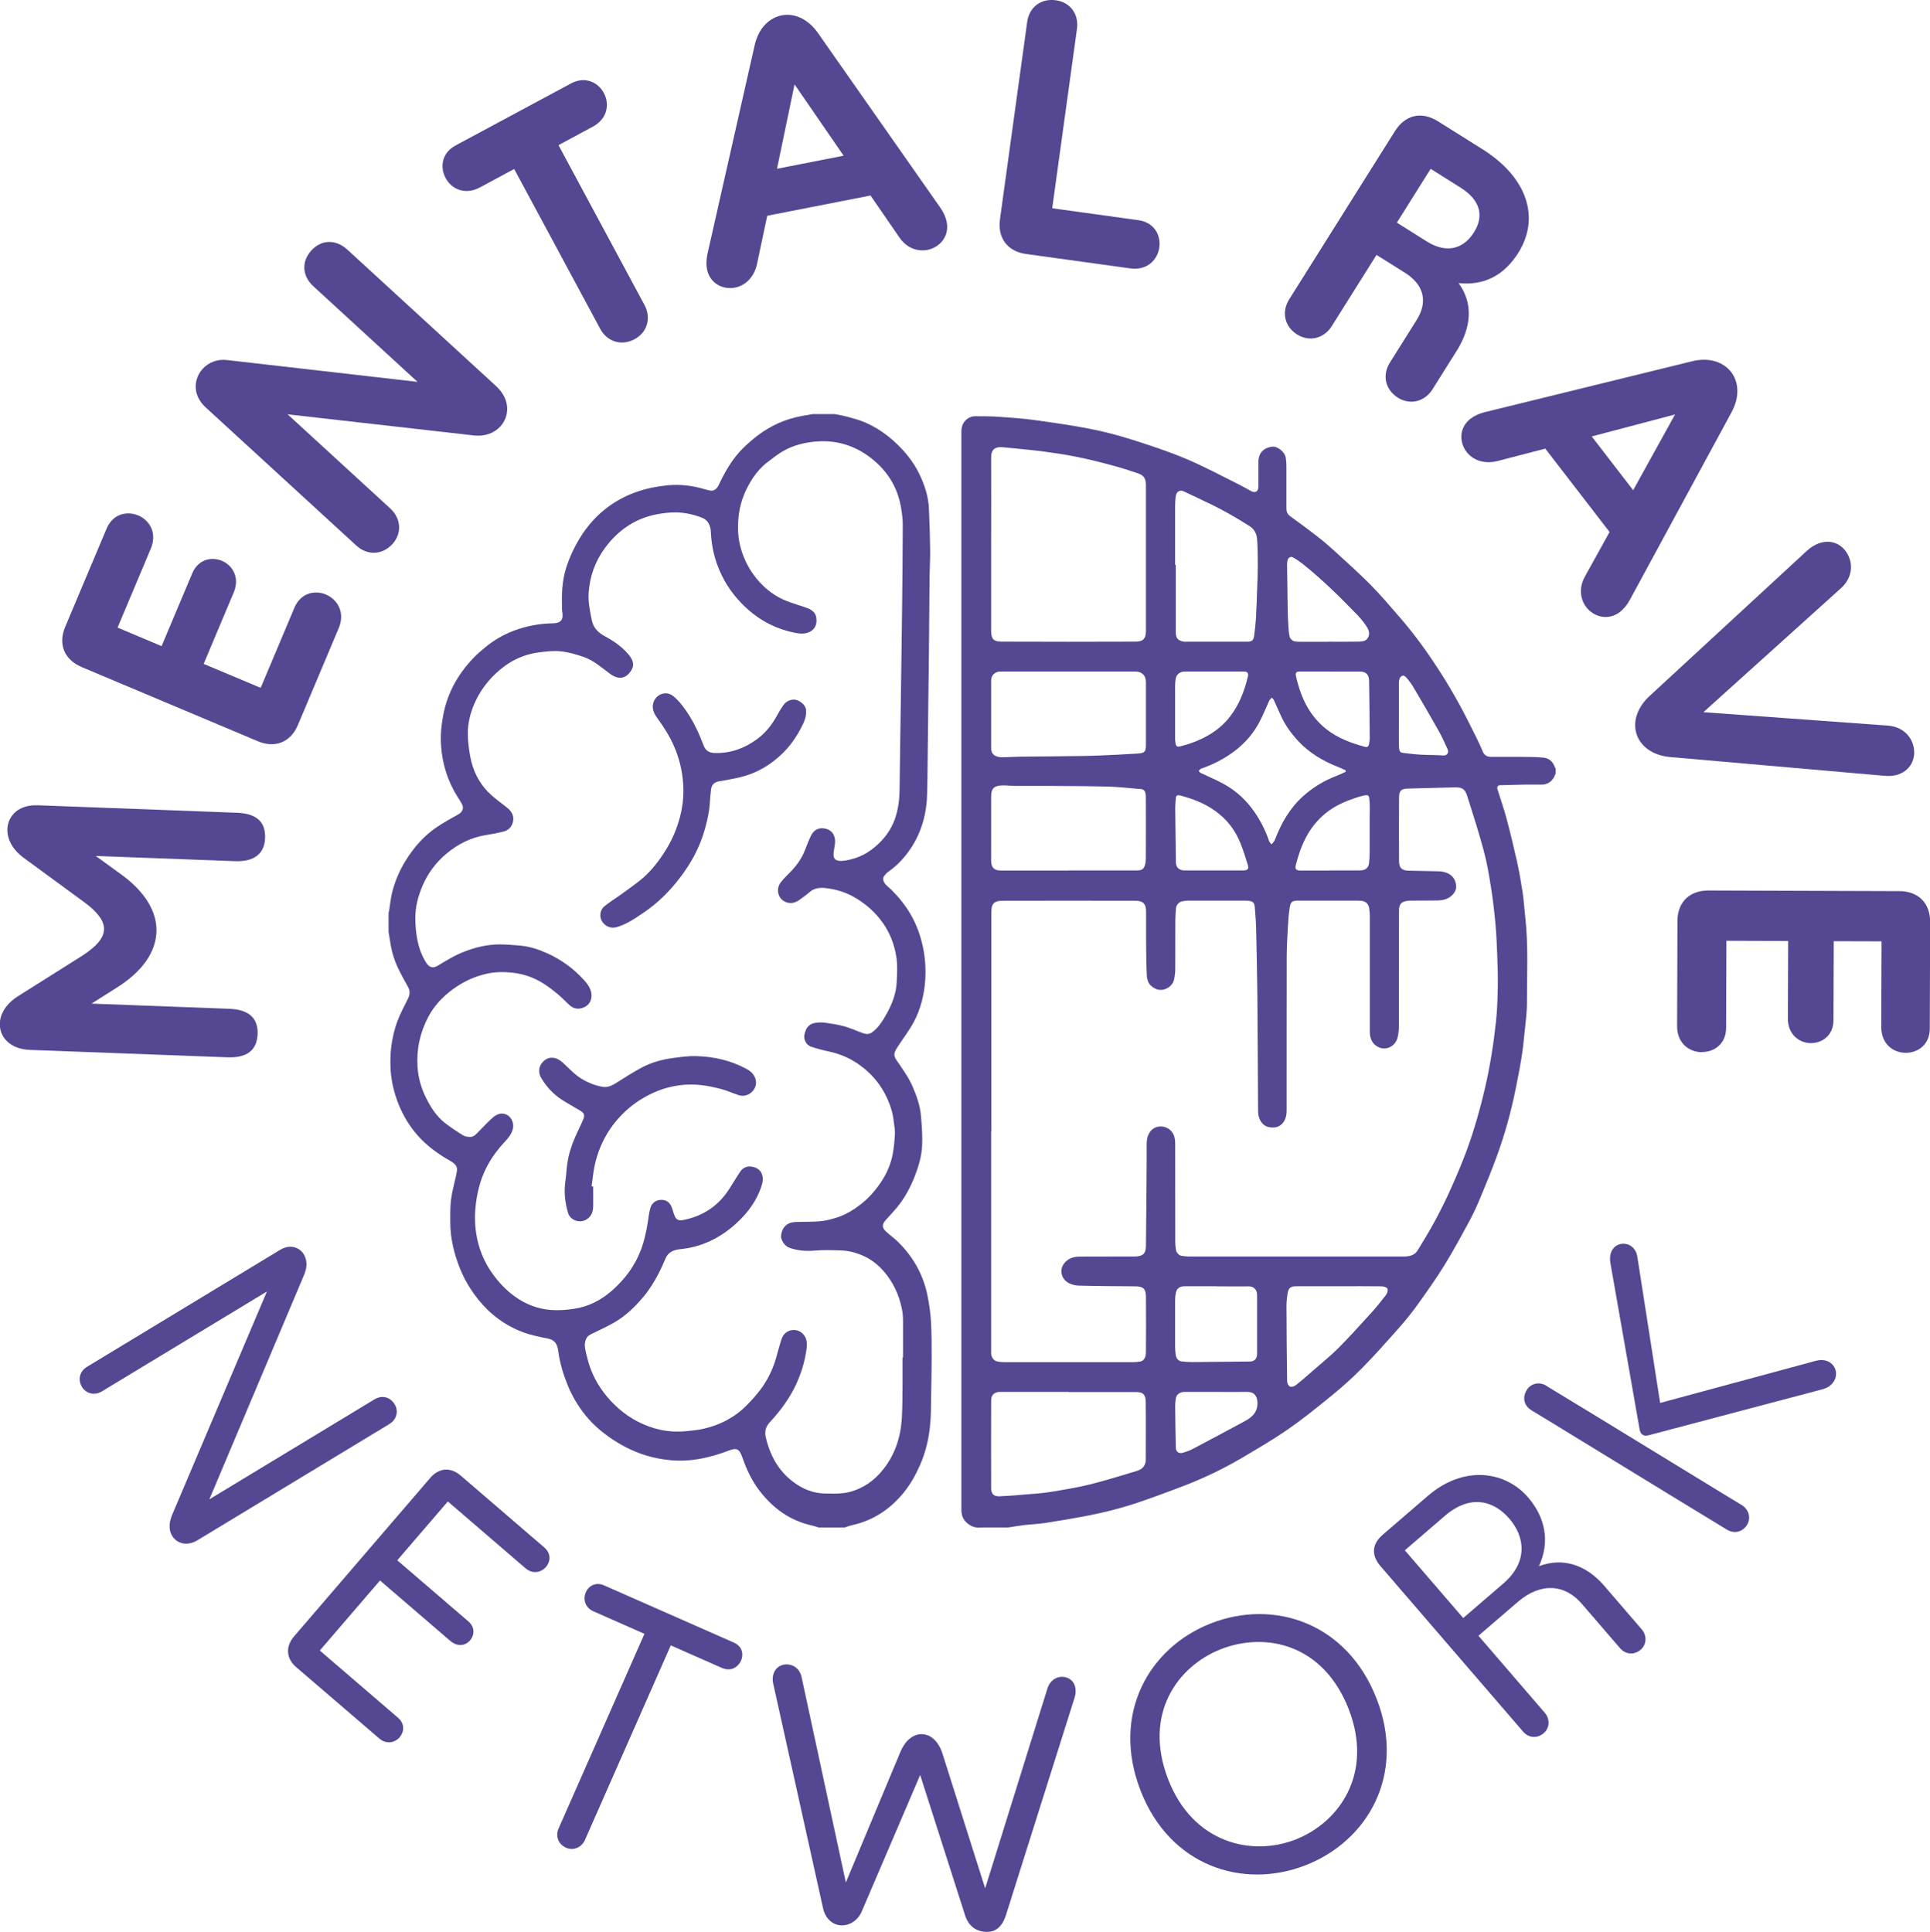 <?xml version="1.0" encoding="UTF-8" standalone="no"?><svg xmlns="http://www.w3.org/2000/svg" xmlns:xlink="http://www.w3.org/1999/xlink" data-name="Ebene 2" fill="#554792" height="270.86" viewBox="0 0 270.55 270.86" width="270.55"><g data-name="Ebene 1"><g><g><path d="m5.23,112.9l27.98,1.05c2.72.1,4.03,1.26,3.95,3.52-.08,2.21-1.49,3.37-4.21,3.27l-19.53-.73,3.38,2.45c3.53,2.5,5.24,5.39,5.13,8.21-.11,2.82-1.97,5.57-5.64,7.85l-3.46,2.19,19.33.73c2.72.1,4.03,1.31,3.95,3.53-.08,2.27-1.49,3.37-4.21,3.27l-27.73-1.04c-2.72-.1-4.27-1.77-4.19-3.74.05-1.31.86-2.74,2.61-3.83l8.98-5.66c1.96-1.29,2.96-2.41,3.01-3.67.04-1.16-.87-2.4-2.73-3.78l-8.49-6.22c-1.67-1.22-2.37-2.71-2.32-4.07.07-1.91,1.64-3.42,4.16-3.32Z"/><path d="m45.69,83.36c1.58.67,2.73,2.46,1.8,4.69l-5.73,13.6c-1.04,2.46-3.24,3.28-5.65,2.26l-24.65-10.38c-2.41-1.02-3.37-3.17-2.31-5.67l5.79-13.74c.88-2.09,2.86-2.51,4.44-1.85s2.69,2.44,1.75,4.67l-4.65,11.05,6.17,2.6,4.3-10.21c.82-1.95,2.69-2.37,4.18-1.74,1.44.61,2.52,2.32,1.64,4.41l-4.22,10.03,7.99,3.36,4.73-11.23c.88-2.09,2.86-2.51,4.44-1.85Z"/><path d="m48.64,34.95l20.89,19.17c2.04,1.87,1.93,4.23.6,5.68-.82.89-2.11,1.41-3.62,1.26l-26.19-2.97,14.4,13.21c1.52,1.4,1.65,3.49.29,4.98-1.43,1.56-3.53,1.61-5.05.22l-21.16-19.41c-1.89-1.74-1.63-4.03-.37-5.4.78-.85,2.01-1.37,3.37-1.21l26.73,3.06-14.62-13.42c-1.56-1.43-1.68-3.46-.25-5.02,1.4-1.52,3.42-1.57,4.98-.14Z"/><path d="m84.65,13.04c.81,1.51.56,3.59-1.57,4.73l-4.79,2.58,12.05,22.4c.98,1.82.41,3.84-1.37,4.8-1.86,1-3.87.36-4.84-1.46l-12.05-22.4-4.79,2.58c-2.13,1.14-4.01.21-4.82-1.3s-.58-3.52,1.42-4.59l16.15-8.68c2-1.07,3.8-.16,4.62,1.35Z"/><path d="m131.8,29.09c.5.72.78,1.39.91,2.03.4,2.03-.99,3.58-2.72,3.92-1.34.26-2.92-.25-3.94-1.79l-4.02-5.84-14.48,2.84-1.44,6.8c-.44,1.93-1.72,3.01-3.06,3.27-1.73.34-3.55-.59-3.94-2.56-.13-.64-.1-1.31.05-2.11l6.63-29.32c.55-2.42,2.07-3.84,3.8-4.18,1.68-.33,3.62.42,5.05,2.45l17.17,24.51Zm-22.88-5.43l9.34-1.83-6.88-10-2.46,11.83Z"/><path d="m162.52,34.68c-.23,1.7-1.67,3.28-4.07,2.95l-14.62-2.02c-2.64-.37-4.01-2.28-3.65-4.88l3.81-27.64c.29-2.1,1.93-3.34,4.03-3.05,1.99.28,3.24,1.92,2.95,4.02l-3.47,25.14,12.08,1.67c2.24.31,3.17,2.12,2.93,3.81Z"/><path d="m204.16,49.25l-3.35,5.33c-1.1,1.75-3.14,2.25-4.85,1.18-1.79-1.12-2.22-3.18-1.12-4.93l3.75-5.97c1.58-2.52,1.07-4.92-1.66-6.63l-3.97-2.49-6.27,9.98c-1.1,1.75-3.14,2.25-4.85,1.18-1.79-1.12-2.22-3.18-1.12-4.93l14.82-23.58c1.42-2.26,3.7-2.85,6.04-1.38l6.23,3.91c6.35,3.99,8.09,9.66,5.03,14.52-2.04,3.24-4.86,4.62-8.38,4.25,2.02,2.75,1.9,6.07-.3,9.57Zm-8.35-18.04l4.18,2.63c2.94,1.85,5.25.92,6.62-1.25,1.37-2.17,1.07-4.44-1.88-6.29l-4.18-2.63-4.74,7.55Z"/><path d="m228.49,84.08c-.42.77-.89,1.32-1.41,1.72-1.64,1.26-3.65.71-4.72-.68-.83-1.08-1.08-2.73-.16-4.33l3.43-6.2-9.01-11.69-6.73,1.75c-1.93.47-3.46-.2-4.29-1.27-1.08-1.4-1.06-3.44.53-4.67.52-.4,1.13-.68,1.91-.9l29.2-7.17c2.41-.58,4.36.14,5.44,1.53,1.04,1.36,1.24,3.43.06,5.61l-14.26,26.31Zm-5.36-22.89l5.81,7.54,5.87-10.62-11.68,3.08Z"/><path d="m266.15,108.57c-.62.21-1.29.28-2.12.19l-29.9-2.62c-2.47-.22-4.13-1.51-4.69-3.14-.57-1.67-.04-3.71,1.78-5.4l21.97-20.28c.6-.58,1.22-.95,1.84-1.16,2-.68,3.67.45,4.25,2.17.44,1.29.18,2.87-1.2,4.13l-19.29,17.39,25.7,1.87c2.01.11,3.2,1.25,3.65,2.59.55,1.62-.05,3.58-2.01,4.25Z"/><path d="m238.56,147.52c-1.71,0-3.47-1.22-3.46-3.64l.05-14.76c0-2.67,1.73-4.28,4.35-4.27l26.75.09c2.62,0,4.33,1.63,4.32,4.35l-.05,14.91c0,2.27-1.67,3.42-3.39,3.41-1.71,0-3.42-1.22-3.41-3.64l.04-11.99-6.7-.02-.04,11.08c0,2.12-1.57,3.22-3.18,3.21-1.56,0-3.22-1.17-3.21-3.44l.04-10.88-8.66-.03-.04,12.19c0,2.27-1.67,3.42-3.39,3.41Z"/></g><g><path d="m54.56,199.67l-26.88,16.28c-1.46.89-2.9.46-3.55-.62-.44-.73-.5-1.7-.03-2.87l13.32-31.39-23.14,14.01c-1.03.63-2.24.29-2.78-.61-.63-1.03-.34-2.21.7-2.84l27.06-16.39c1.38-.83,2.7-.4,3.33.63.42.69.52,1.63.11,2.7l-13.35,31.64,23.14-14.01c1.08-.65,2.21-.34,2.84.7.55.9.33,2.1-.75,2.75Z"/><path d="m56.04,243.56c-.66.76-1.85,1.07-2.88.18l-11.65-10.01c-1.41-1.21-1.5-2.89-.29-4.3l19.1-22.23c1.18-1.38,2.81-1.57,4.26-.32l11.72,10.08c.99.85.87,2,.24,2.73-.66.76-1.85,1.07-2.88.18l-10.88-9.36-7.09,8.25,9.97,8.57c.95.82.86,1.93.24,2.66-.59.69-1.71.99-2.78.07l-9.85-8.47-8.44,9.82,10.96,9.42c.99.85.87,2,.24,2.73Z"/><path d="m103.87,232.83c-.41.92-1.41,1.58-2.7,1.01l-7.14-3.15-12.03,27.28c-.49,1.11-1.66,1.52-2.63,1.1-1.11-.49-1.54-1.62-1.06-2.72l12.03-27.28-7.14-3.15c-1.24-.55-1.48-1.75-1.08-2.68.39-.88,1.37-1.49,2.57-.96l18.21,8.03c1.15.51,1.37,1.65.98,2.52Z"/><path d="m150.79,237.19c-.01.3-.08.6-.19.95l-9.59,30.38c-.53,1.64-1.47,2.4-2.78,2.34-1.41-.06-2.43-.81-2.92-2.25l-6.32-19.75-8.17,19.09c-.51,1.24-1.66,2.04-2.91,1.99-1.31-.06-2.22-1.06-2.52-2.33l-6.96-31.37c-.09-.36-.12-.66-.11-.91.06-1.36,1.05-2.02,2.05-1.97.91.04,1.74.63,1.99,1.75l6.21,28.82,7.63-18.26c.74-1.78,1.93-2.58,3.09-2.53s2.28.96,2.85,2.8l5.96,18.82,8.72-27.99c.36-1.19,1.29-1.71,2.14-1.67,1.01.04,1.88.79,1.82,2.1Z"/><path d="m159.88,251.03c-4.15-10.71,1.19-20.07,9.93-23.45,8.78-3.4,19.04-.08,23.18,10.63,4.11,10.61-1.25,19.93-10.03,23.33-8.74,3.38-18.97.11-23.08-10.51Zm29.2-11.36c-3.55-9.16-11.62-10.89-17.87-8.47-6.15,2.38-11,9.12-7.45,18.28,3.46,8.92,11.65,10.83,17.8,8.45,6.25-2.42,10.97-9.33,7.52-18.25Z"/><path d="m224.91,222.37l5.23,6.07c.79.92.66,2.16-.14,2.85-.92.79-2.12.7-2.91-.22l-5.36-6.22c-2.37-2.75-5.74-3.03-8.98-.24l-5.5,4.73,9.3,10.8c.79.92.66,2.16-.14,2.85-.92.79-2.12.7-2.91-.22l-19.99-23.2c-1.31-1.53-1.2-3.09.33-4.4l6.3-5.43c5.11-4.4,10.9-3.47,14.06.19,2.43,2.82,3.11,6.23,1.53,9.65,3.38-1.25,6.59-.22,9.19,2.79Zm-19.8,4.49l5.61-4.83c3.55-3.06,3.03-6.6.86-9.11-2.24-2.6-5.53-3.41-9.04-.39l-5.61,4.83,8.19,9.5Z"/><path d="m216.78,194.31l6.37,3.87,18.48,11.3,2.54,1.54c1.03.63,1.29,1.85.75,2.75-.63,1.03-1.81,1.32-2.84.69l-6.37-3.88-18-11.01-3.01-1.83c-1.08-.65-1.32-1.8-.69-2.84.55-.9,1.71-1.26,2.79-.6Zm37.74-3.51c.79-.23,1.48-.1,1.95.19.91.55,1.19,1.73.61,2.67-.31.52-.87.95-1.7,1.15l-24.31,6.43c-.69.17-1.1-.14-1.22-.8l-4.07-23.17c-.18-.87-.05-1.56.24-2.04.55-.9,1.72-1.08,2.54-.58.47.29.86.82.96,1.53l3.2,20.52,21.8-5.9Z"/></g></g></g><g data-name="Ebene 2"><g><path d="m218.07,108.44c-.25.74-.68,1.3-1.47,1.51-.14.04-.28.05-.42.05-.76,0-1.51,0-2.27,0-1.2.02-2.4.05-3.6.09-.36,0-.5.24-.38.62.42,1.34.89,2.67,1.25,4.02.54,2.01,1.02,4.04,1.48,6.08.31,1.41.56,2.85.78,4.28.17,1.14.24,2.31.37,3.46.45,4,.23,8.01.24,12.02,0,1.39-.19,2.77-.33,4.16-.12,1.22-.25,2.45-.45,3.66-.25,1.53-.55,3.05-.86,4.57-.63,3.06-1.47,6.07-2.53,9-.7,1.93-1.48,3.84-2.27,5.74-.47,1.13-.96,2.25-1.54,3.33-1.16,2.15-2.33,4.31-3.61,6.39-1.22,1.97-2.56,3.86-3.92,5.74-.85,1.18-1.79,2.3-2.76,3.39-1.61,1.81-3.22,3.62-4.92,5.34-1.35,1.37-2.8,2.65-4.3,3.87-2,1.63-4.01,3.26-6.14,4.72-2.13,1.47-4.37,2.77-6.6,4.08-2.4,1.4-4.91,2.6-7.49,3.61-2.18.85-4.38,1.66-6.59,2.42-2.67.91-5.42,1.58-8.2,2.09-1.71.31-3.42.6-5.13.86-.93.14-1.88.17-2.82.28-.64.07-1.27.19-1.9.28-.15.02-.31.06-.47.06-1.37,0-2.73-.03-4.1.01-.87.03-2.02-.73-2.26-1.75-.06-.25-.09-.51-.09-.76,0-50.38,0-100.77,0-151.15,0-.84.33-1.54,1.09-1.95.25-.14.57-.2.86-.2,1.16,0,2.32,0,3.47.09,1.6.11,3.2.22,4.79.44,2.61.36,5.22.73,7.8,1.23,1.96.38,3.9.89,5.81,1.49,2.58.82,5.16,1.66,7.65,2.71,2.59,1.09,5.08,2.44,7.6,3.69.52.26,1.02.57,1.53.84.6.32,1.04.06,1.04-.64,0-1.15,0-2.29,0-3.44,0-1.25.72-1.98,1.89-2.14.78-.11,1.81.72,1.94,1.55.06.37.09.74.09,1.11,0,1.99,0,3.98,0,5.97,0,.46.13.83.55,1.13,1.27.91,2.53,1.85,3.77,2.81.79.61,1.56,1.26,2.3,1.94,1.74,1.6,3.52,3.17,5.18,4.85,1.48,1.5,2.84,3.12,4.23,4.72,2.06,2.39,3.89,4.95,5.59,7.61.94,1.46,1.81,2.96,2.65,4.48.86,1.57,1.65,3.19,2.45,4.79.3.6.56,1.21.83,1.83.22.5.62.69,1.13.69,1.35,0,2.7,0,4.05,0,1.07.01,2.14.01,3.21.1.77.06,1.36.47,1.64,1.23.04.11.11.22.17.33v.7Zm-79.13,50.18c0,10.27,0,20.54,0,30.81,0,.12,0,.23,0,.35.03.54.38,1.01.86,1.1.31.06.63.1.94.1,6.04,0,12.08,0,18.13,0,.33,0,.66-.04.98-.09.47-.08.78-.54.79-1.27.02-2.63.02-5.26,0-7.89,0-1.02-.42-1.37-1.43-1.38-2.65-.02-5.3-.03-7.96-.1-.53-.01-1.13-.16-1.57-.44-1.07-.67-1.25-2.16-.12-3.07.54-.44,1.18-.56,1.84-.56,2.53-.02,5.05,0,7.58-.01.32,0,.67-.03.97-.14.59-.22.68-.79.69-1.31.05-3.83.07-7.66.1-11.49,0-.94,0-1.89,0-2.83,0-.28.03-.57.09-.85.42-1.72,2.08-1.97,3.09-1.21.65.49.82,1.23.82,1.99.01,4.59,0,9.18.01,13.77,0,.37.04.75.09,1.11.06.42.44.82.82.87.34.05.68.09,1.03.09,2.74,0,5.49,0,8.23,0,7.29,0,14.58,0,21.87,0,.76,0,1.49-.16,1.92-.84.88-1.43,1.75-2.86,2.54-4.34.78-1.45,1.51-2.94,2.18-4.44.8-1.8,1.58-3.62,2.25-5.47,1.01-2.79,1.82-5.64,2.49-8.53.7-3.05,1.19-6.12,1.53-9.22.17-1.62.23-3.25.26-4.87.03-1.53-.02-3.07-.08-4.6-.06-1.52-.12-3.05-.27-4.57-.15-1.65-.35-3.3-.61-4.93-.27-1.7-.55-3.4-1-5.06-.69-2.57-1.5-5.11-2.31-7.65-.29-.9-.58-1.29-1.76-1.26-2.2.06-4.39.12-6.59.17-1,.03-1.21.4-1.22,1.22-.02,2.99-.02,5.98,0,8.98,0,.86.36,1.3,1.32,1.31,1.42.02,2.84.05,4.25.09.34.01.68.07,1,.18.84.27,1.31.9,1.42,1.75.09.69-.27,1.23-.81,1.64-.54.4-1.18.5-1.82.52-1.25.03-2.5,0-3.75.02-.32,0-.66.05-.96.16-.6.22-.66.78-.66,1.31,0,5.39,0,10.78-.01,16.16,0,.51-.06,1.03-.18,1.53-.31,1.33-1.7,1.96-2.83,1.31-.81-.46-1.06-1.23-1.07-2.09-.01-5.37,0-10.75,0-16.12,0-.4-.03-.81-.09-1.2-.08-.44-.31-.82-.76-.96-.28-.09-.59-.1-.89-.1-1.35-.01-2.7,0-4.05,0-1.39,0-2.79,0-4.18,0-.91,0-1.12.13-1.26,1-.14.86-.2,1.73-.25,2.61-.08,1.47-.17,2.94-.17,4.41-.02,7.04,0,14.09-.01,21.13,0,.37,0,.76-.09,1.11-.3,1.17-1.19,1.78-2.47,1.48-.9-.21-1.43-1.13-1.44-2.19-.04-5.38-.05-10.77-.1-16.15-.03-3.07-.1-6.14-.17-9.2-.02-1.05-.09-2.1-.18-3.15-.03-.39-.07-.83-.55-.96-.27-.07-.57-.09-.85-.09-2.63,0-5.26,0-7.89,0-.31,0-.63.04-.94.11-.41.08-.8.53-.83.94-.04.56-.08,1.12-.09,1.68,0,2.28,0,4.56-.01,6.84,0,.51-.07,1.03-.18,1.53-.22,1.01-1.49,1.69-2.43,1.32-.97-.39-1.33-.99-1.38-1.98-.09-1.71-.08-3.42-.1-5.12-.01-1.26,0-2.53,0-3.79,0-1.12-.46-1.51-1.51-1.51-6.2-.01-12.4-.02-18.6,0-1.05,0-1.59.29-1.58,1.58,0,10.27,0,20.54,0,30.81Zm0-82.34c0,4.07,0,8.13,0,12.2,0,1.29.53,1.47,1.46,1.48,6.26.03,12.52.02,18.78,0,1,0,1.46-.37,1.46-1.47,0-6.83.01-13.65,0-20.48,0-1.01-.38-1.39-1.13-1.65-1.26-.43-2.53-.83-3.82-1.17-1.64-.44-3.3-.85-4.97-1.18-1.45-.29-2.92-.5-4.38-.7-1.35-.18-2.7-.3-4.05-.44-.6-.06-1.2-.12-1.8-.17-.91-.07-1.56.25-1.55,1.43.02,4.05,0,8.1,0,12.16Zm10.84,118.87c-3.19,0-6.39,0-9.58,0-.78,0-1.26.42-1.26,1.15,0,4.11-.02,8.22,0,12.33,0,.78.32,1.19,1.19,1.16,1.19-.05,2.38-.15,3.56-.25,1.18-.1,2.37-.17,3.54-.36,1.86-.3,3.74-.61,5.57-1.06,2.21-.55,4.39-1.24,6.57-1.89.83-.25,1.25-.8,1.25-1.59,0-2.71.03-5.43-.01-8.14-.01-.82-.25-1.33-1.34-1.33-3.16,0-6.33,0-9.49,0Zm-.06-101c-3.15,0-6.3,0-9.45,0-.78,0-1.33.51-1.33,1.26,0,3.17,0,6.33,0,9.5,0,.49.2.91.67,1.1.26.1.55.16.83.16.81,0,1.61-.07,2.42-.08,3.01-.04,6.03-.05,9.04-.1,1.51-.02,3.03-.1,4.54-.17,1.01-.05,2.01-.11,3.02-.17,1.02-.07,1.18-.24,1.18-1.26,0-2.9,0-5.81,0-8.71,0-.99-.55-1.53-1.55-1.53-3.12,0-6.24,0-9.37,0Zm.06,27.89c3.2,0,6.39,0,9.59,0,.7,0,1.01-.19,1.17-.88.11-.48.09-1,.09-1.5,0-2.63.02-5.26,0-7.89,0-.94-.32-1.12-.79-1.15-1.44-.1-2.89-.29-4.33-.33-2.75-.08-5.51-.08-8.26-.1-1.64-.01-3.28,0-4.92,0-.62,0-1.24-.09-1.86-.07-1.06.03-1.53.38-1.53,1.54.01,3.01,0,6.01,0,9.02,0,.95.41,1.37,1.35,1.37,3.17,0,6.33,0,9.5,0Zm14.95-42.84s.06,0,.09,0c0,3.13,0,6.26,0,9.39,0,.9.3,1.24,1.17,1.38.11.02.23,0,.35,0,2.26,0,4.53,0,6.79,0,.57,0,1.13,0,1.7,0,.66-.01.87-.17.97-.8.12-.82.21-1.64.26-2.47.08-1.47.13-2.94.18-4.41.04-1.01.08-2.02.08-3.03,0-1.23-.01-2.46-.1-3.68-.05-.74-.4-1.4-1.06-1.82-.9-.57-1.81-1.12-2.74-1.65-.83-.47-1.67-.92-2.53-1.34-1.33-.65-2.67-1.26-4-1.9-.48-.23-.99.07-1.07.68-.06.47-.09.95-.09,1.42,0,2.74,0,5.49,0,8.23Zm23.9,29c0-.07,0-.13,0-.2-.31-.14-.62-.3-.94-.42-2.19-.85-4.17-2.01-5.78-3.76-.92-1.01-1.71-2.1-2.29-3.34-.37-.79-.7-1.58-1.07-2.37-.05-.11-.18-.19-.28-.29-.09.1-.19.19-.28.3-.04.05-.07.13-.1.19-.46,1.01-.87,2.04-1.39,3.01-.78,1.47-1.86,2.72-3.15,3.76-1.49,1.19-3.17,2.06-4.97,2.69-.14.05-.23.21-.35.32.1.1.19.23.31.29,1.1.53,2.24.99,3.3,1.59,1.72.96,3.13,2.29,4.25,3.93.85,1.24,1.52,2.57,2,3.99.06.19.23.34.35.5.13-.15.27-.3.39-.46.06-.08.08-.18.12-.27.88-2.29,2.07-4.37,3.92-6.03,1.38-1.23,2.92-2.18,4.64-2.83.44-.17.87-.39,1.31-.58Zm-18.07,72.14c-1.51,0-3.02,0-4.53,0-.66,0-1.08.32-1.2.94-.07.35-.1.71-.1,1.07,0,2.15,0,4.29,0,6.44,0,.4.04.8.09,1.2.07.49.41.85.84.89.49.05.97.09,1.46.09,2.69-.02,5.39-.05,8.08-.08.64,0,1.02-.39,1.02-1.06,0-2.77,0-5.54,0-8.31,0-.59-.39-1.19-1.19-1.17-1.49.03-2.99,0-4.48,0Zm17.15,0c-2.02,0-4.03,0-6.05,0-.71,0-1.02.22-1.15.94-.1.59-.17,1.19-.17,1.79.01,3.52.04,7.04.09,10.56,0,.26.16.65.36.75.2.11.61.02.81-.14.81-.63,1.59-1.31,2.36-1.99,1.22-1.07,2.49-2.08,3.64-3.23,1.59-1.59,3.09-3.27,4.6-4.93.74-.81,1.43-1.67,2.1-2.55.17-.22.29-.66.18-.87-.1-.2-.53-.32-.81-.32-1.99-.03-3.98-.01-5.96-.01Zm-1.5-90.37c1.41,0,2.82.02,4.22-.01.53-.01,1.11-.04,1.38-.64.28-.62-.01-1.16-.34-1.63-.4-.59-.87-1.14-1.37-1.65-2.39-2.46-4.84-4.87-7.53-7.01-.42-.33-.87-.63-1.34-.89-.28-.16-.64.05-.72.36-.05.2-.09.42-.09.63.02,2.06.05,4.11.09,6.17.01.79.04,1.59.09,2.38.03.54.07,1.09.19,1.61.05.23.31.48.53.58.28.12.62.1.93.11,1.32,0,2.64,0,3.96,0Zm.22,32.07c1.39,0,2.79,0,4.18,0,.78,0,1.23-.35,1.3-1.02.06-.53.09-1.06.09-1.59.01-1.58,0-3.17,0-4.75,0-.76.05-1.52-.01-2.26-.08-.9-.05-1.08-1.04-.83-.63.16-1.25.38-1.86.61-1.25.47-2.42,1.1-3.43,1.96-2.22,1.87-3.32,4.38-4.01,7.12-.14.57.04.77.64.77,1.38,0,2.76,0,4.14,0Zm.05-27.89c-1.44,0-2.88,0-4.31,0-.4,0-.58.16-.52.54.06.35.16.69.25,1.03.69,2.56,1.88,4.8,3.99,6.48,1.59,1.27,3.45,1.96,5.38,2.49.44.12.58,0,.66-.48.04-.25.09-.51.08-.76-.02-2.67-.04-5.33-.09-8-.02-.85-.4-1.3-1.3-1.29-1.38,0-2.76,0-4.14,0Zm-16.31,27.89c1.38,0,2.76,0,4.14,0,.58,0,.78-.22.62-.75-.31-1.01-.63-2.03-1.02-3.02-.73-1.87-1.93-3.41-3.55-4.57-1.49-1.07-3.19-1.73-4.97-2.18-.27-.07-.54,0-.56.35-.04.56-.09,1.12-.08,1.68.02,2.46.05,4.93.09,7.39.01.68.48,1.1,1.21,1.1,1.38,0,2.76,0,4.14,0Zm.1-27.89c-1.38,0-2.76,0-4.14,0-.67,0-1.19.37-1.3.94-.06.32-.1.65-.1.98,0,2.55,0,5.11,0,7.66,0,.18.06.36.08.55.04.4.29.45.61.37,1.34-.33,2.63-.81,3.84-1.49,1.23-.69,2.3-1.57,3.17-2.7,1.28-1.66,2.01-3.55,2.49-5.55.13-.55-.04-.76-.61-.76-1.35,0-2.7,0-4.05,0Zm.21,101c-1.48,0-2.96,0-4.44,0-.66,0-1.17.4-1.22.97-.04.37-.09.74-.08,1.11.02,1.91.04,3.82.09,5.73.01.59.43.89,1.01.72.49-.15.97-.32,1.42-.56,2.43-1.28,4.85-2.58,7.26-3.88,1.04-.56,1.81-1.29,1.75-2.64-.04-.87-.44-1.47-1.47-1.45-1.44.02-2.87,0-4.31,0Zm25.62-95.02c0,1.49-.03,2.99.01,4.48.02.84.18.91.74.97.79.09,1.59.19,2.39.23,1.01.06,2.02.03,3.03.11.64.05.87-.45.64-.91-.4-.85-.77-1.71-1.23-2.53-1.14-2.03-2.32-4.04-3.5-6.05-.3-.51-.66-1-1.05-1.45-.38-.42-.79-.29-.96.24-.05.15-.07.3-.07.46,0,1.48,0,2.96,0,4.44Z"/><g><path d="m117.07,58.07c.56.11,1.13.2,1.67.35.84.23,1.69.45,2.49.79,1.64.71,3.09,1.7,4.4,2.94,1.32,1.25,2.44,2.65,3.23,4.28.74,1.53,1.28,3.14,1.36,4.86.09,1.93.14,3.87.17,5.81.02,1.21-.06,2.41-.08,3.62-.04,3.56-.06,7.11-.09,10.67-.02,2.46-.06,4.92-.09,7.38-.03,2.53-.05,5.06-.09,7.6-.02,1.77-.02,3.54-.09,5.3-.12,2.89-.97,5.56-2.71,7.89-.76,1.01-1.65,1.92-2.7,2.65-.22.15-.41.36-.58.58-.27.33-.18.82.23,1.26.22.24.5.43.73.66,1.05,1.05,1.98,2.19,2.73,3.48.85,1.47,1.41,3.03,1.75,4.69.3,1.5.4,3.01.3,4.52-.14,2.06-.63,4.06-1.6,5.88-.61,1.15-1.42,2.2-2.14,3.3-.18.27-.36.54-.49.84-.19.43-.07.82.19,1.2.81,1.2,1.69,2.37,2.27,3.72.58,1.34,1.06,2.71,1.18,4.17.11,1.35.22,2.72.16,4.07-.07,1.44-.46,2.84-.98,4.19-.64,1.66-1.46,3.22-2.61,4.59-.49.58-1.01,1.13-1.51,1.69-.62.69-.51,1.14.13,1.71.56.5,1.18.94,1.71,1.48,2.01,2.02,3.37,4.43,3.97,7.22.26,1.23.44,2.49.52,3.74.1,1.71.1,3.42.1,5.13,0,1.9-.05,3.8-.08,5.69-.02,1.12,0,2.24-.1,3.36-.16,2.11-.61,4.15-1.48,6.1-.61,1.38-1.35,2.68-2.3,3.84-1.87,2.28-4.22,3.84-7.13,4.5-.38.08-.74.23-1.11.34h-3.63c-.29-.09-.58-.19-.87-.26-3.15-.67-5.58-2.45-7.49-4.97-1.05-1.38-1.77-2.94-2.34-4.58-.45-1.28-.84-1.38-1.95-.96-2.59.99-5.25,1.59-8.06,1.34-1.22-.11-2.4-.33-3.57-.69-1.87-.59-3.59-1.48-5.19-2.62-1.18-.84-2.25-1.8-3.17-2.92-1.08-1.32-1.94-2.78-2.58-4.36-.61-1.52-1.08-3.09-1.29-4.72-.14-1.09-.57-1.57-1.45-1.75-1.17-.24-2.36-.47-3.47-.88-2.5-.93-4.59-2.48-6.27-4.56-1.06-1.32-1.94-2.77-2.58-4.36-.85-2.11-1.37-4.28-1.37-6.56,0-1.05-.03-2.1.11-3.14.15-1.15.48-2.29.72-3.43.17-.83.32-1.27-.73-1.92-.19-.12-.39-.22-.59-.34-1.46-.88-2.82-1.88-3.98-3.17-1.17-1.3-2.06-2.76-2.73-4.37-.75-1.84-1.17-3.75-1.19-5.74-.01-.97.03-1.95.18-2.9.17-1.05.42-2.11.79-3.1.41-1.11,1-2.15,1.51-3.22.25-.53.3-1.05,0-1.59-.48-.87-.97-1.73-1.39-2.62-.54-1.12-.9-2.31-1.09-3.54-.08-.52-.17-1.04-.26-1.57,0-.89,0-1.79,0-2.68.03-.1.07-.2.08-.3.13-.82.21-1.66.4-2.47.4-1.61,1.03-3.12,1.91-4.54,1.15-1.86,2.56-3.48,4.38-4.71.96-.65,1.98-1.2,2.99-1.77.64-.37.84-.88.5-1.51-.17-.31-.36-.61-.55-.9-1.41-2.22-2.18-4.65-2.35-7.26-.1-1.45.04-2.9.32-4.34.59-3.07,2.06-5.66,4.19-7.9.53-.56,1.12-1.06,1.72-1.55,1.18-.98,2.51-1.74,3.94-2.29,1.79-.68,3.64-1.02,5.56-1.05.82-.01,1.4-.32,1.3-1.33-.03-.24-.08-.48-.08-.72-.05-1.91-.01-3.82.57-5.67.47-1.49,1.12-2.89,1.93-4.22,1.08-1.77,2.44-3.29,4.13-4.5,2.45-1.76,5.24-2.63,8.21-2.91,1.74-.16,3.47.04,5.15.55.28.09.57.15.86.2.4.08.86-.23,1.11-.77.91-1.92,1.95-3.76,3.49-5.25.61-.59,1.26-1.16,1.94-1.68,1.86-1.42,3.94-2.35,6.25-2.77.49-.09.99-.17,1.48-.26,1.07,0,2.13,0,3.2,0Zm9.52,132.25c0-1.74,0-3.49,0-5.23,0-.4-.03-.8-.09-1.19-.31-1.82-.98-3.5-2.08-4.99-.85-1.16-1.89-2.11-3.2-2.74-1.05-.5-2.14-.81-3.3-.85-1.26-.04-2.52-.09-3.77.02-1.23.11-2.41,0-3.55-.42-.62-.23-1.19-1.12-1.11-1.72.16-1.18.88-1.83,2.03-1.87,1.16-.04,2.33,0,3.48-.11.78-.07,1.55-.27,2.3-.51,1.24-.39,2.33-1.06,3.36-1.86,1.12-.87,2.03-1.91,2.81-3.07.84-1.24,1.43-2.6,1.69-4.07.16-.91.25-1.83.29-2.75.03-.56-.1-1.13-.16-1.69-.11-1.13-.45-2.21-.91-3.24-.85-1.9-2.14-3.45-3.82-4.67-1.29-.94-2.72-1.58-4.3-1.92-.86-.18-1.72-.41-2.56-.69-.79-.27-1.04-1.13-.95-1.6.2-1.11.71-1.63,1.61-1.75.46-.06.93-.07,1.39,0,.89.13,1.79.27,2.65.51.89.25,1.74.66,2.61.96.42.14.85.16,1.25-.14.93-.69,1.5-1.65,2.05-2.63.76-1.37,1.32-2.82,1.39-4.41.05-1.13.13-2.27-.03-3.38-.29-2.02-1.04-3.87-2.35-5.5-1.03-1.27-2.25-2.28-3.66-3.07-1.14-.64-2.39-1.03-3.68-1.2-.85-.11-1.74-.12-2.47.52-.46.4-.95.76-1.45,1.11-.5.35-1.05.54-1.68.38-1.26-.33-1.72-1.8-.94-2.83.48-.64,1.1-1.17,1.64-1.76.73-.8,1.33-1.69,1.73-2.7.28-.69.54-1.39.86-2.07.42-.86,1.07-1.14,1.82-1.05.75.09,1.31.51,1.51,1.29.15.59,0,1.16-.09,1.74-.14.86-.17,1.63,1.2,1.53.61-.05,1.22-.21,1.81-.4,1.39-.45,2.54-1.28,3.56-2.33,1.59-1.63,2.33-3.61,2.55-5.82.08-.87.08-1.75.09-2.62.04-2.21.06-4.43.09-6.65.03-2,.06-4,.09-6,.03-2.22.06-4.43.09-6.65.03-2.06.06-4.11.08-6.17.03-3.48.08-6.97.08-10.45,0-.83-.11-1.67-.25-2.5-.49-2.81-1.9-5.07-4.13-6.83-2.42-1.91-5.16-2.69-8.24-2.33-1.38.16-2.7.52-3.91,1.16-.85.45-1.62,1.07-2.4,1.66-1.15.87-2.01,2.01-2.69,3.26-.76,1.39-1.24,2.86-1.4,4.45-.15,1.52-.09,3.01.34,4.48.46,1.55,1.18,2.95,2.22,4.21,1.15,1.39,2.53,2.45,4.2,3.1.93.37,1.9.63,2.83.97.65.24,1.21.63,1.31,1.37.1.77-.06,1.48-.81,1.92-.61.35-1.29.35-1.92.24-2.63-.47-4.96-1.61-6.94-3.4-1.24-1.12-2.3-2.39-3.14-3.86-1.21-2.14-1.86-4.41-1.97-6.86-.04-.94-.35-1.73-1.31-2.09-1.17-.44-2.39-.71-3.64-.72-.85,0-1.71.1-2.54.25-3.09.57-5.49,2.22-7.35,4.73-1.38,1.88-2.13,3.97-2.29,6.28-.09,1.3.18,2.57.44,3.84.22,1.1.87,1.74,1.81,2.25,1.21.66,2.36,1.43,3.27,2.49.68.79.93,1.5.5,2.23-.71,1.22-1.79,1.5-3.05.54-1.18-.88-2.3-1.87-3.7-2.35-1.03-.36-2.11-.67-3.19-.78-1.01-.11-2.06.02-3.07.15-2.36.3-4.38,1.37-6.09,3.01-1.25,1.19-2.25,2.58-2.94,4.18-.57,1.33-.92,2.72-.92,4.15,0,1.09.14,2.18.34,3.26.35,1.92,1.18,3.64,2.56,5.03.77.77,1.67,1.4,2.53,2.08.61.48,1.04,1.06.93,1.85-.1.78-.57,1.36-1.36,1.56-.79.2-1.6.36-2.4.48-2.16.33-4.03,1.29-5.67,2.68-1.4,1.19-2.5,2.65-3.24,4.35-.64,1.47-1.05,3-1.05,4.6,0,.98.09,1.97.26,2.93.22,1.19.62,2.35,1.29,3.38.41.64.92.79,1.57.4,1.22-.72,2.4-1.48,3.73-1.98,1.58-.61,3.21-1.01,4.91-1.02.98,0,1.97.08,2.95.17,1.32.12,2.57.53,3.77,1.07,2,.9,3.74,2.17,5.21,3.81.55.61,1.01,1.3,1.01,2.13,0,.72-.35,1.34-1.07,1.65-.69.3-1.37.24-1.95-.26-.57-.5-1.08-1.07-1.67-1.56-.72-.59-1.46-1.18-2.25-1.65-1.28-.77-2.68-1.24-4.19-1.4-1.2-.13-2.39-.11-3.57.15-1.75.39-3.33,1.15-4.77,2.2-1.39,1.03-2.56,2.26-3.38,3.79-1.18,2.21-1.7,4.56-1.54,7.07.1,1.56.52,3,1.21,4.38.66,1.32,1.46,2.57,2.64,3.49.81.63,1.68,1.2,2.55,1.74.27.17.66.21.99.21.57,0,.89-.46,1.25-.82.67-.67,1.31-1.38,2.03-1.99.31-.26.8-.48,1.19-.46,1.26.08,1.72,1.32,1.5,2.16-.18.71-.61,1.24-1.08,1.74-.94,1-1.76,2.08-2.42,3.28-.91,1.66-1.41,3.43-1.66,5.3-.19,1.49-.2,2.96.04,4.43.33,2.03,1.09,3.9,2.3,5.58.86,1.19,1.85,2.25,3.04,3.11,1.55,1.14,3.3,1.81,5.21,1.94,1.05.07,2.12-.01,3.16-.17,2.04-.3,3.81-1.23,5.34-2.58,1.79-1.58,3.2-3.46,4.04-5.72.47-1.25.74-2.54.95-3.85.1-.67.18-1.35.36-1.99.2-.68.73-1.09,1.44-1.13.65-.04,1.19.25,1.48.87.15.33.24.69.35,1.03.26.8.54,1.08,1.36.92,2.63-.52,4.75-1.87,6.26-4.1.6-.89,1.12-1.83,1.73-2.71.29-.42.77-.71,1.3-.69,1.44.05,2.13,1.11,1.72,2.52-.65,2.2-1.97,3.98-3.67,5.52-1.12,1.01-2.34,1.84-3.7,2.46-1.29.59-2.65.95-4.07,1.09-.94.09-1.72.41-2.11,1.37-.26.65-.56,1.3-.88,1.93-.65,1.26-1.39,2.46-2.32,3.54-1.16,1.37-2.46,2.59-4.02,3.48-1.05.6-2.16,1.09-3.25,1.63-.39.2-.63.51-.74.94-.19.75.07,1.46.23,2.16.41,1.81,1.18,3.47,2.29,4.96,1.29,1.72,2.86,3.13,4.77,4.13,2.13,1.11,4.4,1.62,6.81,1.38.84-.08,1.7-.16,2.52-.35,2.32-.54,4.37-1.61,6.05-3.33.66-.67,1.29-1.38,1.86-2.12,1.01-1.34,1.74-2.83,2.21-4.45.26-.9.48-1.82.79-2.71.24-.68.75-1.13,1.5-1.22.78-.09,1.49.35,1.81,1.01.33.68.22,1.38.11,2.05-.24,1.56-.72,3.07-1.38,4.51-.92,2-2.22,3.75-3.71,5.36-.56.6-.74,1.28-.58,2.02.57,2.53,1.74,4.74,3.85,6.33,1.36,1.03,2.89,1.65,4.63,1.64.58,0,1.16.03,1.74,0,.51-.03,1.02-.08,1.51-.21,1.98-.51,3.57-1.65,4.81-3.25,1.62-2.08,2.4-4.5,2.55-7.11.09-1.58.08-3.16.1-4.74.01-1.25,0-2.51,0-3.76Z"/><path d="m113.01,99.8c-.02,1.01-.46,1.76-.86,2.52-.66,1.23-1.48,2.36-2.48,3.33-1.65,1.6-3.58,2.75-5.83,3.3-1.01.25-2.04.42-3.07.6-.62.11-1.02.48-1.09,1.1-.07.61-.14,1.21-.17,1.82-.07,1.26-.34,2.48-.68,3.7-.71,2.6-1.98,4.92-3.62,7.03-1.4,1.81-3.01,3.41-4.92,4.71-1.21.82-2.39,1.65-3.81,2.07-.81.24-1.63-.06-2.09-.81-.39-.63-.29-1.59.33-2.1.74-.61,1.57-1.11,2.34-1.67.87-.63,1.75-1.25,2.59-1.91,1.33-1.05,2.4-2.35,3.33-3.76,1.22-1.83,2.07-3.82,2.52-5.96.27-1.3.36-2.64.26-3.97-.13-1.8-.55-3.53-1.28-5.19-.62-1.42-1.45-2.71-2.36-3.96-.45-.62-.77-1.31-.54-2.1.36-1.22,1.77-1.77,2.79-.96.71.56,1.29,1.32,1.81,2.06,1.04,1.5,1.81,3.15,2.45,4.87.26.69.75,1.02,1.49,1.05,2.25.09,4.24-.65,6.02-1.95,1.18-.87,2.08-2.01,2.78-3.3.28-.52.59-1.03.93-1.51.43-.6,1.3-.88,1.9-.64.74.29,1.33.92,1.24,1.63Z"/><path d="m83.15,166.37c0,.93.02,1.86,0,2.79-.02.76-.25,1.42-.98,1.84-.93.53-2.23.12-2.55-.98-.41-1.42-.58-2.86-.37-4.34.12-.83.16-1.67.27-2.5.18-1.29.57-2.53,1.09-3.72.37-.85.8-1.68,1.16-2.54.23-.56.11-.87-.4-1.18-.86-.52-1.74-1-2.59-1.54-1.19-.76-2.13-1.79-2.87-2.99-.41-.66-.46-1.42,0-2.09.44-.62,1.1-.96,1.86-.78.42.1.83.37,1.15.67.84.77,1.6,1.63,2.59,2.23.9.55,1.87.94,2.9,1.13.78.15,1.43-.19,2.07-.6,1.13-.72,2.27-1.44,3.44-2.07,1.41-.76,2.96-1.18,4.55-1.38,1.03-.13,2.07-.28,3.1-.25,2.47.07,4.85.59,7.04,1.78.69.37,1.25.89,1.36,1.74.15,1.2-1.1,2.37-2.4,1.96-.82-.26-1.6-.63-2.43-.85-.95-.25-1.92-.47-2.9-.57-.9-.09-1.83-.1-2.73,0-1.22.14-2.41.44-3.55.92-1.58.67-3,1.56-4.27,2.73-2.21,2.06-3.63,4.56-4.3,7.49-.23,1.01-.31,2.04-.46,3.07.06,0,.12,0,.18.01Z"/></g></g></g></svg>